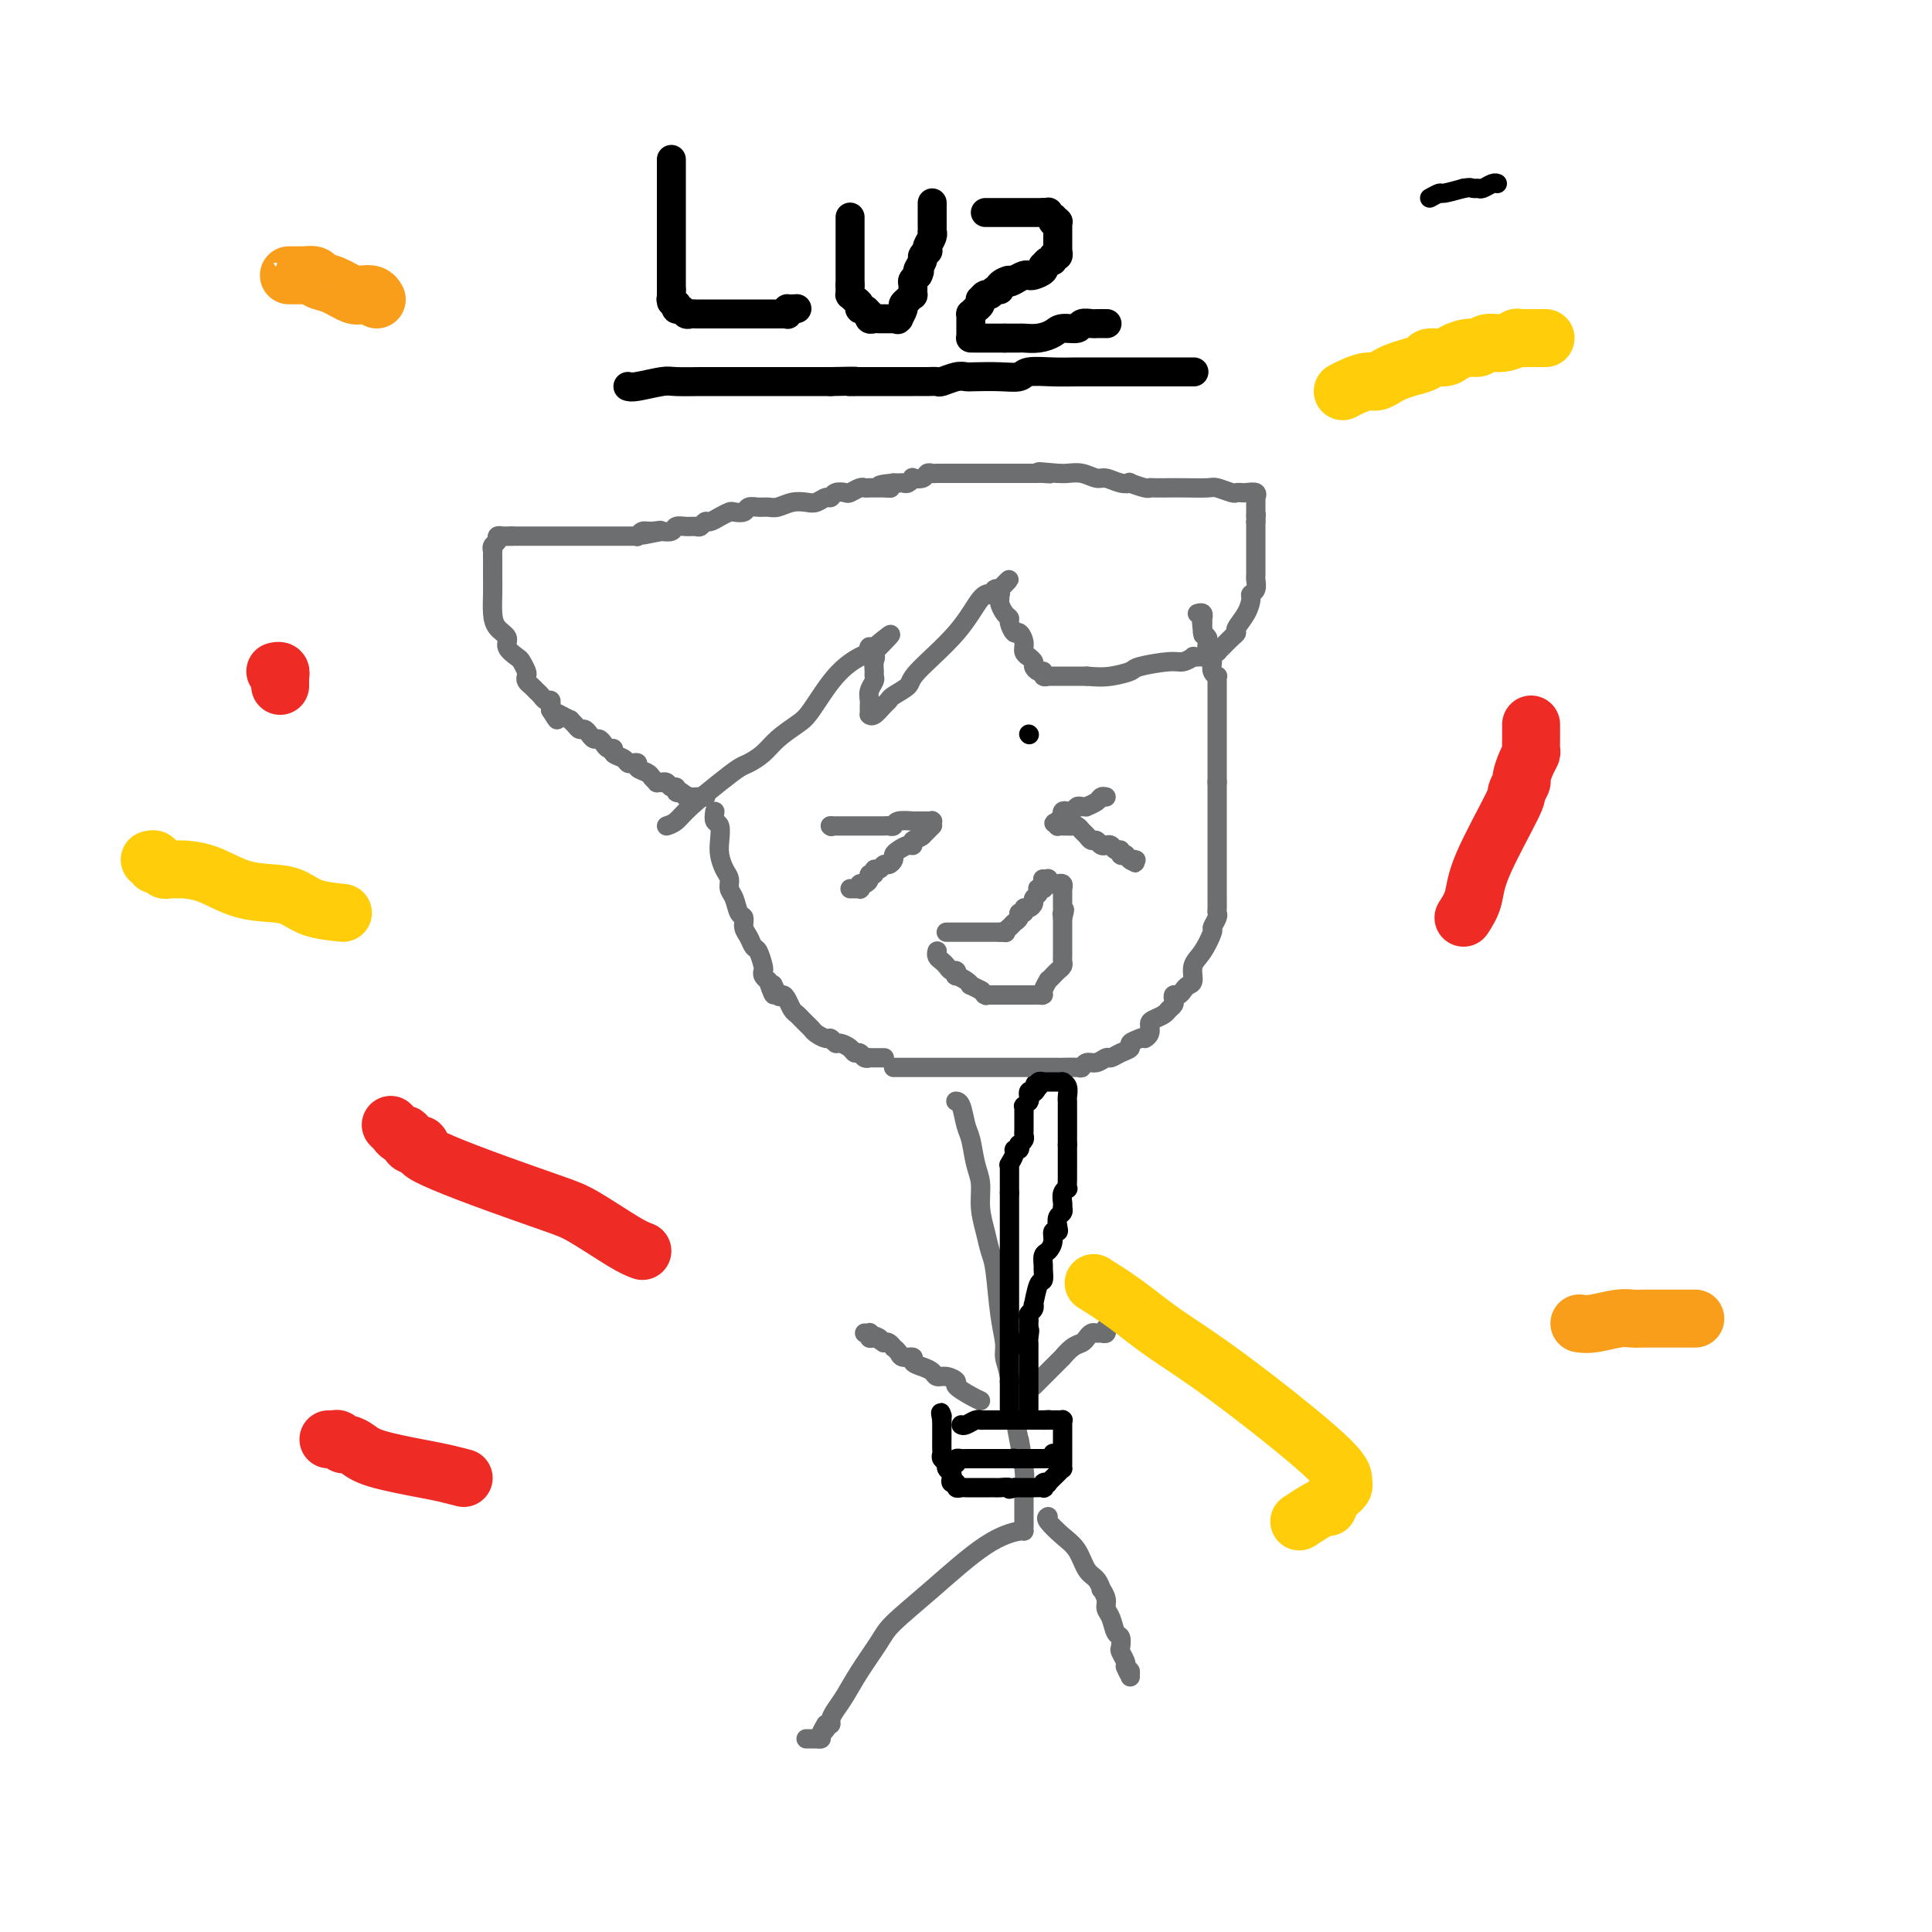 <svg viewBox='0 0 400 400' version='1.1' xmlns='http://www.w3.org/2000/svg' xmlns:xlink='http://www.w3.org/1999/xlink'><g fill='none' stroke='#6D6E70' stroke-width='4' stroke-linecap='round' stroke-linejoin='round'><path d='M148,168c-0.112,0.804 -0.223,1.609 0,2c0.223,0.391 0.782,0.370 1,1c0.218,0.630 0.096,1.912 0,3c-0.096,1.088 -0.166,1.981 0,3c0.166,1.019 0.569,2.165 1,3c0.431,0.835 0.890,1.361 1,2c0.110,0.639 -0.129,1.393 0,2c0.129,0.607 0.626,1.068 1,2c0.374,0.932 0.625,2.334 1,3c0.375,0.666 0.874,0.596 1,1c0.126,0.404 -0.120,1.282 0,2c0.120,0.718 0.607,1.278 1,2c0.393,0.722 0.693,1.608 1,2c0.307,0.392 0.621,0.290 1,1c0.379,0.710 0.823,2.232 1,3c0.177,0.768 0.086,0.784 0,1c-0.086,0.216 -0.167,0.633 0,1c0.167,0.367 0.584,0.683 1,1'/><path d='M159,203c1.880,5.517 1.081,1.811 1,1c-0.081,-0.811 0.556,1.274 1,2c0.444,0.726 0.696,0.092 1,0c0.304,-0.092 0.659,0.356 1,1c0.341,0.644 0.669,1.482 1,2c0.331,0.518 0.665,0.716 1,1c0.335,0.284 0.671,0.655 1,1c0.329,0.345 0.651,0.666 1,1c0.349,0.334 0.724,0.682 1,1c0.276,0.318 0.454,0.606 1,1c0.546,0.394 1.459,0.893 2,1c0.541,0.107 0.708,-0.177 1,0c0.292,0.177 0.708,0.817 1,1c0.292,0.183 0.459,-0.091 1,0c0.541,0.091 1.455,0.546 2,1c0.545,0.454 0.720,0.906 1,1c0.280,0.094 0.666,-0.171 1,0c0.334,0.171 0.615,0.778 1,1c0.385,0.222 0.874,0.060 1,0c0.126,-0.060 -0.111,-0.016 0,0c0.111,0.016 0.569,0.004 1,0c0.431,-0.004 0.833,-0.001 1,0c0.167,0.001 0.097,0.000 0,0c-0.097,-0.000 -0.222,-0.000 0,0c0.222,0.000 0.791,0.000 1,0c0.209,-0.000 0.060,-0.000 0,0c-0.060,0.000 -0.030,0.000 0,0'/><path d='M185,221c0.753,-0.000 1.507,-0.000 2,0c0.493,0.000 0.726,0.000 2,0c1.274,-0.000 3.588,-0.000 5,0c1.412,0.000 1.921,0.000 3,0c1.079,-0.000 2.727,-0.000 4,0c1.273,0.000 2.170,0.000 4,0c1.830,-0.000 4.592,-0.000 6,0c1.408,0.000 1.460,0.000 2,0c0.540,-0.000 1.567,-0.000 2,0c0.433,0.000 0.273,0.001 1,0c0.727,-0.001 2.341,-0.004 3,0c0.659,0.004 0.364,0.016 1,0c0.636,-0.016 2.202,-0.061 3,0c0.798,0.061 0.829,0.227 1,0c0.171,-0.227 0.482,-0.849 1,-1c0.518,-0.151 1.243,0.167 2,0c0.757,-0.167 1.546,-0.818 2,-1c0.454,-0.182 0.572,0.106 1,0c0.428,-0.106 1.166,-0.606 2,-1c0.834,-0.394 1.763,-0.683 2,-1c0.237,-0.317 -0.218,-0.662 0,-1c0.218,-0.338 1.109,-0.669 2,-1'/><path d='M236,215c2.175,-0.897 1.111,-0.138 1,0c-0.111,0.138 0.729,-0.344 1,-1c0.271,-0.656 -0.029,-1.485 0,-2c0.029,-0.515 0.386,-0.715 1,-1c0.614,-0.285 1.484,-0.655 2,-1c0.516,-0.345 0.677,-0.666 1,-1c0.323,-0.334 0.808,-0.681 1,-1c0.192,-0.319 0.093,-0.611 0,-1c-0.093,-0.389 -0.178,-0.876 0,-1c0.178,-0.124 0.621,0.115 1,0c0.379,-0.115 0.696,-0.584 1,-1c0.304,-0.416 0.597,-0.777 1,-1c0.403,-0.223 0.916,-0.307 1,-1c0.084,-0.693 -0.261,-1.996 0,-3c0.261,-1.004 1.128,-1.708 2,-3c0.872,-1.292 1.750,-3.171 2,-4c0.250,-0.829 -0.129,-0.607 0,-1c0.129,-0.393 0.767,-1.400 1,-2c0.233,-0.600 0.063,-0.791 0,-1c-0.063,-0.209 -0.017,-0.434 0,-1c0.017,-0.566 0.004,-1.473 0,-2c-0.004,-0.527 -0.001,-0.674 0,-1c0.001,-0.326 0.000,-0.832 0,-2c-0.000,-1.168 -0.000,-3.000 0,-5c0.000,-2.000 0.000,-4.170 0,-6c-0.000,-1.830 -0.000,-3.321 0,-4c0.000,-0.679 0.000,-0.547 0,-1c-0.000,-0.453 -0.000,-1.493 0,-2c0.000,-0.507 0.000,-0.483 0,-1c-0.000,-0.517 -0.000,-1.576 0,-2c0.000,-0.424 0.000,-0.212 0,0'/><path d='M252,162c0.000,-4.734 0.000,-2.567 0,-2c-0.000,0.567 -0.000,-0.464 0,-1c0.000,-0.536 0.000,-0.577 0,-1c-0.000,-0.423 -0.000,-1.227 0,-2c0.000,-0.773 0.000,-1.516 0,-2c-0.000,-0.484 -0.000,-0.708 0,-1c0.000,-0.292 0.000,-0.652 0,-1c-0.000,-0.348 -0.000,-0.685 0,-1c0.000,-0.315 0.000,-0.609 0,-1c-0.000,-0.391 -0.000,-0.879 0,-1c0.000,-0.121 0.000,0.126 0,0c-0.000,-0.126 -0.000,-0.626 0,-1c0.000,-0.374 0.000,-0.621 0,-1c-0.000,-0.379 -0.000,-0.889 0,-1c0.000,-0.111 0.000,0.178 0,0c-0.000,-0.178 -0.000,-0.821 0,-1c0.000,-0.179 0.000,0.107 0,0c-0.000,-0.107 -0.000,-0.607 0,-1c0.000,-0.393 0.001,-0.679 0,-1c-0.001,-0.321 -0.004,-0.676 0,-1c0.004,-0.324 0.015,-0.615 0,-1c-0.015,-0.385 -0.057,-0.864 0,-1c0.057,-0.136 0.212,0.069 0,0c-0.212,-0.069 -0.793,-0.413 -1,-1c-0.207,-0.587 -0.042,-1.418 0,-2c0.042,-0.582 -0.041,-0.915 0,-1c0.041,-0.085 0.204,0.080 0,0c-0.204,-0.080 -0.776,-0.403 -1,-1c-0.224,-0.597 -0.099,-1.468 0,-2c0.099,-0.532 0.171,-0.723 0,-1c-0.171,-0.277 -0.586,-0.638 -1,-1'/><path d='M249,131c-0.464,-4.753 -0.124,-1.134 0,0c0.124,1.134 0.033,-0.217 0,-1c-0.033,-0.783 -0.008,-0.998 0,-1c0.008,-0.002 -0.002,0.210 0,0c0.002,-0.210 0.015,-0.841 0,-1c-0.015,-0.159 -0.056,0.153 0,0c0.056,-0.153 0.211,-0.773 0,-1c-0.211,-0.227 -0.789,-0.061 -1,0c-0.211,0.061 -0.057,0.016 0,0c0.057,-0.016 0.016,-0.005 0,0c-0.016,0.005 -0.008,0.002 0,0'/><path d='M138,171c0.658,-0.212 1.316,-0.423 2,-1c0.684,-0.577 1.394,-1.519 3,-3c1.606,-1.481 4.109,-3.502 6,-5c1.891,-1.498 3.171,-2.474 4,-3c0.829,-0.526 1.207,-0.601 2,-1c0.793,-0.399 2.003,-1.120 3,-2c0.997,-0.880 1.783,-1.917 3,-3c1.217,-1.083 2.866,-2.212 4,-3c1.134,-0.788 1.754,-1.234 3,-3c1.246,-1.766 3.119,-4.851 5,-7c1.881,-2.149 3.771,-3.360 5,-4c1.229,-0.640 1.797,-0.707 2,-1c0.203,-0.293 0.040,-0.810 0,-1c-0.040,-0.190 0.042,-0.051 0,0c-0.042,0.051 -0.207,0.014 0,0c0.207,-0.014 0.788,-0.004 1,0c0.212,0.004 0.057,0.001 0,0c-0.057,-0.001 -0.016,-0.000 0,0c0.016,0.000 0.008,0.000 0,0'/><path d='M181,134c6.652,-5.550 1.782,-0.924 0,1c-1.782,1.924 -0.477,1.145 0,1c0.477,-0.145 0.124,0.345 0,1c-0.124,0.655 -0.019,1.474 0,2c0.019,0.526 -0.047,0.758 0,1c0.047,0.242 0.209,0.495 0,1c-0.209,0.505 -0.788,1.262 -1,2c-0.212,0.738 -0.057,1.455 0,2c0.057,0.545 0.015,0.916 0,1c-0.015,0.084 -0.004,-0.121 0,0c0.004,0.121 0.001,0.568 0,1c-0.001,0.432 0.002,0.850 0,1c-0.002,0.150 -0.008,0.034 0,0c0.008,-0.034 0.030,0.016 0,0c-0.030,-0.016 -0.112,-0.097 0,0c0.112,0.097 0.419,0.374 1,0c0.581,-0.374 1.434,-1.398 2,-2c0.566,-0.602 0.843,-0.784 1,-1c0.157,-0.216 0.195,-0.468 1,-1c0.805,-0.532 2.377,-1.344 3,-2c0.623,-0.656 0.295,-1.155 2,-3c1.705,-1.845 5.441,-5.034 8,-8c2.559,-2.966 3.940,-5.709 5,-7c1.060,-1.291 1.800,-1.131 2,-1c0.200,0.131 -0.140,0.231 0,0c0.140,-0.231 0.759,-0.794 1,-1c0.241,-0.206 0.103,-0.055 0,0c-0.103,0.055 -0.172,0.016 0,0c0.172,-0.016 0.586,-0.008 1,0'/><path d='M207,122c3.713,-3.777 0.994,-1.220 0,0c-0.994,1.220 -0.264,1.104 0,1c0.264,-0.104 0.061,-0.196 0,0c-0.061,0.196 0.021,0.681 0,1c-0.021,0.319 -0.146,0.472 0,1c0.146,0.528 0.564,1.432 1,2c0.436,0.568 0.891,0.799 1,1c0.109,0.201 -0.130,0.372 0,1c0.130,0.628 0.627,1.713 1,2c0.373,0.287 0.621,-0.225 1,0c0.379,0.225 0.890,1.188 1,2c0.110,0.812 -0.182,1.474 0,2c0.182,0.526 0.836,0.915 1,1c0.164,0.085 -0.162,-0.136 0,0c0.162,0.136 0.813,0.629 1,1c0.187,0.371 -0.089,0.621 0,1c0.089,0.379 0.544,0.886 1,1c0.456,0.114 0.912,-0.166 1,0c0.088,0.166 -0.194,0.776 0,1c0.194,0.224 0.863,0.060 1,0c0.137,-0.060 -0.258,-0.016 0,0c0.258,0.016 1.169,0.004 2,0c0.831,-0.004 1.584,-0.001 2,0c0.416,0.001 0.497,0.000 1,0c0.503,-0.000 1.430,-0.000 2,0c0.570,0.000 0.785,0.000 1,0'/><path d='M225,140c2.446,0.204 3.561,0.213 5,0c1.439,-0.213 3.202,-0.649 4,-1c0.798,-0.351 0.629,-0.616 2,-1c1.371,-0.384 4.280,-0.888 6,-1c1.720,-0.112 2.250,0.166 3,0c0.750,-0.166 1.721,-0.777 2,-1c0.279,-0.223 -0.134,-0.059 0,0c0.134,0.059 0.814,0.012 1,0c0.186,-0.012 -0.122,0.011 0,0c0.122,-0.011 0.676,-0.058 1,0c0.324,0.058 0.419,0.219 1,0c0.581,-0.219 1.648,-0.819 2,-1c0.352,-0.181 -0.013,0.055 0,0c0.013,-0.055 0.402,-0.401 1,-1c0.598,-0.599 1.404,-1.449 2,-2c0.596,-0.551 0.982,-0.802 1,-1c0.018,-0.198 -0.331,-0.342 0,-1c0.331,-0.658 1.343,-1.829 2,-3c0.657,-1.171 0.961,-2.341 1,-3c0.039,-0.659 -0.186,-0.806 0,-1c0.186,-0.194 0.782,-0.436 1,-1c0.218,-0.564 0.058,-1.449 0,-2c-0.058,-0.551 -0.016,-0.767 0,-1c0.016,-0.233 0.004,-0.481 0,-1c-0.004,-0.519 -0.001,-1.309 0,-2c0.001,-0.691 0.000,-1.285 0,-2c-0.000,-0.715 -0.000,-1.553 0,-2c0.000,-0.447 0.000,-0.505 0,-1c-0.000,-0.495 -0.000,-1.427 0,-2c0.000,-0.573 0.000,-0.786 0,-1'/><path d='M260,108c0.155,-2.636 0.041,-1.227 0,-1c-0.041,0.227 -0.011,-0.727 0,-1c0.011,-0.273 0.003,0.137 0,0c-0.003,-0.137 -0.001,-0.820 0,-1c0.001,-0.180 0.000,0.144 0,0c-0.000,-0.144 -0.001,-0.756 0,-1c0.001,-0.244 0.002,-0.122 0,0c-0.002,0.122 -0.007,0.243 0,0c0.007,-0.243 0.026,-0.850 0,-1c-0.026,-0.150 -0.097,0.156 0,0c0.097,-0.156 0.362,-0.774 0,-1c-0.362,-0.226 -1.352,-0.060 -2,0c-0.648,0.060 -0.955,0.012 -1,0c-0.045,-0.012 0.171,0.011 0,0c-0.171,-0.011 -0.728,-0.055 -1,0c-0.272,0.055 -0.260,0.211 -1,0c-0.740,-0.211 -2.233,-0.789 -3,-1c-0.767,-0.211 -0.808,-0.057 -2,0c-1.192,0.057 -3.535,0.016 -5,0c-1.465,-0.016 -2.050,-0.008 -3,0c-0.950,0.008 -2.263,0.016 -3,0c-0.737,-0.016 -0.896,-0.056 -1,0c-0.104,0.056 -0.153,0.207 -1,0c-0.847,-0.207 -2.491,-0.772 -3,-1c-0.509,-0.228 0.118,-0.117 0,0c-0.118,0.117 -0.980,0.242 -2,0c-1.020,-0.242 -2.199,-0.849 -3,-1c-0.801,-0.151 -1.225,0.155 -2,0c-0.775,-0.155 -1.901,-0.773 -3,-1c-1.099,-0.227 -2.171,-0.065 -3,0c-0.829,0.065 -1.414,0.032 -2,0'/><path d='M219,98c-6.749,-0.619 -3.123,-0.166 -2,0c1.123,0.166 -0.258,0.044 -1,0c-0.742,-0.044 -0.847,-0.012 -1,0c-0.153,0.012 -0.355,0.003 -1,0c-0.645,-0.003 -1.734,-0.001 -2,0c-0.266,0.001 0.291,0.000 0,0c-0.291,-0.000 -1.431,-0.000 -2,0c-0.569,0.000 -0.568,0.000 -1,0c-0.432,-0.000 -1.296,-0.000 -2,0c-0.704,0.000 -1.249,0.000 -2,0c-0.751,-0.000 -1.707,-0.000 -2,0c-0.293,0.000 0.076,0.000 0,0c-0.076,-0.000 -0.599,0.000 -1,0c-0.401,-0.000 -0.681,-0.000 -1,0c-0.319,0.000 -0.677,0.000 -1,0c-0.323,-0.000 -0.611,-0.000 -1,0c-0.389,0.000 -0.878,0.000 -1,0c-0.122,-0.000 0.122,-0.000 0,0c-0.122,0.000 -0.610,0.000 -1,0c-0.390,-0.000 -0.682,-0.001 -1,0c-0.318,0.001 -0.661,0.004 -1,0c-0.339,-0.004 -0.673,-0.015 -1,0c-0.327,0.015 -0.647,0.056 -1,0c-0.353,-0.056 -0.739,-0.207 -1,0c-0.261,0.207 -0.399,0.774 -1,1c-0.601,0.226 -1.667,0.113 -2,0c-0.333,-0.113 0.065,-0.226 0,0c-0.065,0.226 -0.595,0.793 -1,1c-0.405,0.207 -0.686,0.056 -1,0c-0.314,-0.056 -0.661,-0.016 -1,0c-0.339,0.016 -0.669,0.008 -1,0'/><path d='M185,100c-5.434,0.536 -2.020,0.876 -1,1c1.020,0.124 -0.356,0.032 -1,0c-0.644,-0.032 -0.558,-0.005 -1,0c-0.442,0.005 -1.413,-0.012 -2,0c-0.587,0.012 -0.791,0.055 -1,0c-0.209,-0.055 -0.423,-0.207 -1,0c-0.577,0.207 -1.516,0.772 -2,1c-0.484,0.228 -0.514,0.117 -1,0c-0.486,-0.117 -1.428,-0.241 -2,0c-0.572,0.241 -0.775,0.848 -1,1c-0.225,0.152 -0.473,-0.152 -1,0c-0.527,0.152 -1.335,0.759 -2,1c-0.665,0.241 -1.189,0.118 -2,0c-0.811,-0.118 -1.909,-0.229 -3,0c-1.091,0.229 -2.175,0.797 -3,1c-0.825,0.203 -1.391,0.040 -2,0c-0.609,-0.040 -1.262,0.041 -2,0c-0.738,-0.041 -1.563,-0.204 -2,0c-0.437,0.204 -0.488,0.777 -1,1c-0.512,0.223 -1.485,0.097 -2,0c-0.515,-0.097 -0.572,-0.166 -1,0c-0.428,0.166 -1.227,0.566 -2,1c-0.773,0.434 -1.519,0.901 -2,1c-0.481,0.099 -0.696,-0.171 -1,0c-0.304,0.171 -0.696,0.782 -1,1c-0.304,0.218 -0.520,0.044 -1,0c-0.480,-0.044 -1.225,0.041 -2,0c-0.775,-0.041 -1.579,-0.207 -2,0c-0.421,0.207 -0.460,0.786 -1,1c-0.540,0.214 -1.583,0.061 -2,0c-0.417,-0.061 -0.209,-0.031 0,0'/><path d='M137,110c-7.620,1.543 -2.669,0.399 -1,0c1.669,-0.399 0.056,-0.054 -1,0c-1.056,0.054 -1.554,-0.182 -2,0c-0.446,0.182 -0.840,0.781 -1,1c-0.160,0.219 -0.086,0.059 0,0c0.086,-0.059 0.183,-0.016 0,0c-0.183,0.016 -0.645,0.004 -1,0c-0.355,-0.004 -0.601,-0.001 -1,0c-0.399,0.001 -0.950,0.000 -1,0c-0.050,-0.000 0.400,-0.000 0,0c-0.400,0.000 -1.649,0.000 -2,0c-0.351,-0.000 0.197,-0.000 0,0c-0.197,0.000 -1.138,0.000 -2,0c-0.862,-0.000 -1.646,-0.000 -2,0c-0.354,0.000 -0.280,0.000 -1,0c-0.720,-0.000 -2.234,-0.000 -3,0c-0.766,0.000 -0.784,0.000 -1,0c-0.216,-0.000 -0.632,-0.000 -1,0c-0.368,0.000 -0.690,0.000 -1,0c-0.310,-0.000 -0.608,-0.000 -1,0c-0.392,0.000 -0.879,0.000 -1,0c-0.121,-0.000 0.123,-0.000 0,0c-0.123,0.000 -0.611,0.000 -1,0c-0.389,-0.000 -0.677,-0.000 -1,0c-0.323,0.000 -0.682,0.000 -1,0c-0.318,-0.000 -0.597,-0.000 -1,0c-0.403,0.000 -0.931,0.000 -1,0c-0.069,-0.000 0.322,0.000 0,0c-0.322,0.000 -1.356,0.000 -2,0c-0.644,0.000 -0.898,0.000 -1,0c-0.102,0.000 -0.051,0.000 0,0'/><path d='M106,111c-5.040,0.154 -2.139,0.041 -1,0c1.139,-0.041 0.516,-0.008 0,0c-0.516,0.008 -0.927,-0.009 -1,0c-0.073,0.009 0.191,0.045 0,0c-0.191,-0.045 -0.836,-0.172 -1,0c-0.164,0.172 0.152,0.641 0,1c-0.152,0.359 -0.773,0.607 -1,1c-0.227,0.393 -0.061,0.931 0,1c0.061,0.069 0.016,-0.332 0,0c-0.016,0.332 -0.004,1.397 0,2c0.004,0.603 0.001,0.744 0,1c-0.001,0.256 -0.001,0.627 0,1c0.001,0.373 0.002,0.747 0,1c-0.002,0.253 -0.007,0.385 0,1c0.007,0.615 0.024,1.711 0,3c-0.024,1.289 -0.091,2.769 0,4c0.091,1.231 0.339,2.213 1,3c0.661,0.787 1.736,1.381 2,2c0.264,0.619 -0.283,1.265 0,2c0.283,0.735 1.396,1.559 2,2c0.604,0.441 0.701,0.499 1,1c0.299,0.501 0.801,1.444 1,2c0.199,0.556 0.095,0.726 0,1c-0.095,0.274 -0.180,0.652 0,1c0.180,0.348 0.626,0.667 1,1c0.374,0.333 0.674,0.681 1,1c0.326,0.319 0.676,0.610 1,1c0.324,0.390 0.623,0.878 1,1c0.377,0.122 0.832,-0.121 1,0c0.168,0.121 0.048,0.606 0,1c-0.048,0.394 -0.024,0.697 0,1'/><path d='M114,147c2.056,3.338 1.195,1.682 1,1c-0.195,-0.682 0.276,-0.389 1,0c0.724,0.389 1.699,0.874 2,1c0.301,0.126 -0.074,-0.107 0,0c0.074,0.107 0.597,0.554 1,1c0.403,0.446 0.685,0.889 1,1c0.315,0.111 0.662,-0.111 1,0c0.338,0.111 0.668,0.556 1,1c0.332,0.444 0.668,0.889 1,1c0.332,0.111 0.662,-0.111 1,0c0.338,0.111 0.686,0.554 1,1c0.314,0.446 0.595,0.894 1,1c0.405,0.106 0.934,-0.129 1,0c0.066,0.129 -0.332,0.622 0,1c0.332,0.378 1.394,0.640 2,1c0.606,0.360 0.758,0.817 1,1c0.242,0.183 0.575,0.090 1,0c0.425,-0.090 0.941,-0.178 1,0c0.059,0.178 -0.339,0.622 0,1c0.339,0.378 1.415,0.690 2,1c0.585,0.310 0.678,0.619 1,1c0.322,0.381 0.874,0.833 1,1c0.126,0.167 -0.174,0.049 0,0c0.174,-0.049 0.821,-0.028 1,0c0.179,0.028 -0.111,0.064 0,0c0.111,-0.064 0.622,-0.227 1,0c0.378,0.227 0.623,0.845 1,1c0.377,0.155 0.884,-0.154 1,0c0.116,0.154 -0.161,0.772 0,1c0.161,0.228 0.760,0.065 1,0c0.240,-0.065 0.120,-0.033 0,0'/><path d='M141,164c4.355,2.856 1.741,1.497 1,1c-0.741,-0.497 0.390,-0.133 1,0c0.610,0.133 0.698,0.036 1,0c0.302,-0.036 0.817,-0.010 1,0c0.183,0.010 0.035,0.003 0,0c-0.035,-0.003 0.043,-0.001 0,0c-0.043,0.001 -0.207,0.000 0,0c0.207,-0.000 0.787,-0.000 1,0c0.213,0.000 0.061,0.000 0,0c-0.061,-0.000 -0.030,-0.000 0,0'/><path d='M172,171c0.000,0.000 0.100,0.100 0.1,0.1'/><path d='M172.1,171.1c0.007,-0.007 -0.025,-0.075 -0.1,-0.1c-0.075,-0.025 -0.191,-0.007 0,0c0.191,0.007 0.690,0.002 1,0c0.310,-0.002 0.433,-0.000 1,0c0.567,0.000 1.580,0.000 2,0c0.420,-0.000 0.249,0.000 1,0c0.751,-0.000 2.425,-0.000 3,0c0.575,0.000 0.053,0.001 0,0c-0.053,-0.001 0.365,-0.004 1,0c0.635,0.004 1.488,0.015 2,0c0.512,-0.015 0.682,-0.057 1,0c0.318,0.057 0.785,0.211 1,0c0.215,-0.211 0.177,-0.789 1,-1c0.823,-0.211 2.507,-0.057 3,0c0.493,0.057 -0.204,0.015 0,0c0.204,-0.015 1.308,-0.004 2,0c0.692,0.004 0.970,0.000 1,0c0.030,-0.000 -0.188,0.004 0,0c0.188,-0.004 0.782,-0.015 1,0c0.218,0.015 0.059,0.056 0,0c-0.059,-0.056 -0.019,-0.208 0,0c0.019,0.208 0.016,0.777 0,1c-0.016,0.223 -0.046,0.101 0,0c0.046,-0.101 0.166,-0.181 0,0c-0.166,0.181 -0.619,0.623 -1,1c-0.381,0.377 -0.691,0.688 -1,1'/><path d='M191,173c-0.616,0.626 -1.658,0.693 -2,1c-0.342,0.307 0.014,0.856 0,1c-0.014,0.144 -0.399,-0.115 -1,0c-0.601,0.115 -1.418,0.604 -2,1c-0.582,0.396 -0.929,0.699 -1,1c-0.071,0.301 0.135,0.602 0,1c-0.135,0.398 -0.609,0.895 -1,1c-0.391,0.105 -0.697,-0.183 -1,0c-0.303,0.183 -0.602,0.836 -1,1c-0.398,0.164 -0.894,-0.162 -1,0c-0.106,0.162 0.178,0.813 0,1c-0.178,0.187 -0.819,-0.090 -1,0c-0.181,0.090 0.096,0.546 0,1c-0.096,0.454 -0.566,0.906 -1,1c-0.434,0.094 -0.833,-0.171 -1,0c-0.167,0.171 -0.101,0.778 0,1c0.101,0.222 0.237,0.060 0,0c-0.237,-0.060 -0.847,-0.016 -1,0c-0.153,0.016 0.151,0.004 0,0c-0.151,-0.004 -0.757,-0.001 -1,0c-0.243,0.001 -0.121,0.001 0,0'/><path d='M229,165c-0.372,-0.083 -0.744,-0.166 -1,0c-0.256,0.166 -0.397,0.579 -1,1c-0.603,0.421 -1.667,0.848 -2,1c-0.333,0.152 0.066,0.027 0,0c-0.066,-0.027 -0.596,0.044 -1,0c-0.404,-0.044 -0.683,-0.204 -1,0c-0.317,0.204 -0.672,0.772 -1,1c-0.328,0.228 -0.627,0.117 -1,0c-0.373,-0.117 -0.818,-0.241 -1,0c-0.182,0.241 -0.100,0.848 0,1c0.100,0.152 0.219,-0.151 0,0c-0.219,0.151 -0.777,0.758 -1,1c-0.223,0.242 -0.112,0.121 0,0'/><path d='M219,170c-1.546,0.790 -0.411,0.264 0,0c0.411,-0.264 0.099,-0.267 0,0c-0.099,0.267 0.015,0.804 0,1c-0.015,0.196 -0.159,0.052 0,0c0.159,-0.052 0.620,-0.011 1,0c0.380,0.011 0.679,-0.008 1,0c0.321,0.008 0.663,0.045 1,0c0.337,-0.045 0.668,-0.171 1,0c0.332,0.171 0.666,0.638 1,1c0.334,0.362 0.668,0.619 1,1c0.332,0.381 0.663,0.887 1,1c0.337,0.113 0.682,-0.167 1,0c0.318,0.167 0.610,0.781 1,1c0.390,0.219 0.879,0.044 1,0c0.121,-0.044 -0.126,0.045 0,0c0.126,-0.045 0.626,-0.222 1,0c0.374,0.222 0.621,0.843 1,1c0.379,0.157 0.890,-0.150 1,0c0.110,0.150 -0.181,0.758 0,1c0.181,0.242 0.833,0.117 1,0c0.167,-0.117 -0.151,-0.228 0,0c0.151,0.228 0.773,0.793 1,1c0.227,0.207 0.061,0.056 0,0c-0.061,-0.056 -0.017,-0.016 0,0c0.017,0.016 0.009,0.008 0,0'/><path d='M234,178c2.260,1.238 0.410,0.332 0,0c-0.410,-0.332 0.620,-0.089 1,0c0.380,0.089 0.108,0.026 0,0c-0.108,-0.026 -0.054,-0.013 0,0'/><path d='M196,193c-0.081,0.000 -0.162,0.000 0,0c0.162,0.000 0.568,0.000 1,0c0.432,0.000 0.889,0.000 1,0c0.111,0.000 -0.125,0.000 0,0c0.125,0.000 0.611,0.000 1,0c0.389,0.000 0.682,0.000 1,0c0.318,0.000 0.663,0.000 1,0c0.337,0.000 0.668,0.000 1,0c0.332,0.000 0.667,0.000 1,0c0.333,0.000 0.664,0.000 1,0c0.336,0.000 0.678,0.000 1,0c0.322,-0.000 0.625,0.000 1,0c0.375,0.000 0.821,0.000 1,0c0.179,-0.000 0.089,0.000 0,0'/><path d='M207,193c1.879,0.048 1.077,0.166 1,0c-0.077,-0.166 0.572,-0.618 1,-1c0.428,-0.382 0.636,-0.695 1,-1c0.364,-0.305 0.885,-0.603 1,-1c0.115,-0.397 -0.175,-0.894 0,-1c0.175,-0.106 0.817,0.179 1,0c0.183,-0.179 -0.091,-0.821 0,-1c0.091,-0.179 0.546,0.106 1,0c0.454,-0.106 0.905,-0.603 1,-1c0.095,-0.397 -0.167,-0.695 0,-1c0.167,-0.305 0.763,-0.618 1,-1c0.237,-0.382 0.116,-0.835 0,-1c-0.116,-0.165 -0.227,-0.044 0,0c0.227,0.044 0.793,0.012 1,0c0.207,-0.012 0.055,-0.003 0,0c-0.055,0.003 -0.015,0.001 0,0c0.015,-0.001 0.004,-0.000 0,0c-0.004,0.000 -0.002,0.000 0,0'/><path d='M198,228c-0.089,-0.007 -0.179,-0.014 0,0c0.179,0.014 0.626,0.050 1,1c0.374,0.950 0.674,2.816 1,4c0.326,1.184 0.679,1.688 1,3c0.321,1.312 0.611,3.433 1,5c0.389,1.567 0.878,2.581 1,4c0.122,1.419 -0.122,3.242 0,5c0.122,1.758 0.611,3.450 1,5c0.389,1.550 0.678,2.956 1,4c0.322,1.044 0.678,1.725 1,4c0.322,2.275 0.611,6.146 1,9c0.389,2.854 0.877,4.693 1,6c0.123,1.307 -0.121,2.083 0,3c0.121,0.917 0.606,1.976 1,4c0.394,2.024 0.697,5.012 1,8'/><path d='M210,293c2.022,10.870 1.078,5.546 1,5c-0.078,-0.546 0.711,3.685 1,6c0.289,2.315 0.077,2.714 0,3c-0.077,0.286 -0.021,0.458 0,1c0.021,0.542 0.006,1.454 0,2c-0.006,0.546 -0.001,0.725 0,1c0.001,0.275 0.000,0.647 0,1c-0.000,0.353 -0.000,0.687 0,1c0.000,0.313 0.000,0.606 0,1c-0.000,0.394 0.000,0.889 0,1c-0.000,0.111 -0.000,-0.162 0,0c0.000,0.162 0.001,0.760 0,1c-0.001,0.240 -0.003,0.121 0,0c0.003,-0.121 0.013,-0.243 0,0c-0.013,0.243 -0.048,0.852 0,1c0.048,0.148 0.181,-0.164 -1,0c-1.181,0.164 -3.674,0.805 -7,3c-3.326,2.195 -7.486,5.946 -11,9c-3.514,3.054 -6.384,5.413 -8,7c-1.616,1.587 -1.978,2.404 -3,4c-1.022,1.596 -2.704,3.973 -4,6c-1.296,2.027 -2.206,3.706 -3,5c-0.794,1.294 -1.470,2.202 -2,3c-0.530,0.798 -0.912,1.484 -1,2c-0.088,0.516 0.118,0.862 0,1c-0.118,0.138 -0.559,0.069 -1,0'/><path d='M171,357c-2.101,3.431 -0.353,1.508 0,1c0.353,-0.508 -0.689,0.400 -1,1c-0.311,0.600 0.109,0.893 0,1c-0.109,0.107 -0.746,0.029 -1,0c-0.254,-0.029 -0.124,-0.008 0,0c0.124,0.008 0.244,0.002 0,0c-0.244,-0.002 -0.850,-0.001 -1,0c-0.150,0.001 0.156,0.000 0,0c-0.156,-0.000 -0.773,-0.000 -1,0c-0.227,0.000 -0.065,0.000 0,0c0.065,-0.000 0.032,-0.000 0,0'/><path d='M217,314c-0.261,0.145 -0.522,0.289 0,1c0.522,0.711 1.829,1.988 3,3c1.171,1.012 2.208,1.758 3,3c0.792,1.242 1.341,2.980 2,4c0.659,1.020 1.430,1.323 2,2c0.570,0.677 0.940,1.727 1,2c0.060,0.273 -0.191,-0.231 0,0c0.191,0.231 0.826,1.199 1,2c0.174,0.801 -0.111,1.437 0,2c0.111,0.563 0.617,1.053 1,2c0.383,0.947 0.642,2.351 1,3c0.358,0.649 0.814,0.541 1,1c0.186,0.459 0.101,1.484 0,2c-0.101,0.516 -0.220,0.524 0,1c0.220,0.476 0.777,1.422 1,2c0.223,0.578 0.111,0.789 0,1'/><path d='M233,345c1.155,2.950 1.041,1.326 1,1c-0.041,-0.326 -0.011,0.645 0,1c0.011,0.355 0.003,0.095 0,0c-0.003,-0.095 -0.001,-0.026 0,0c0.001,0.026 0.000,0.007 0,0c-0.000,-0.007 -0.000,-0.004 0,0'/><path d='M214,287c0.353,-0.353 0.706,-0.706 1,-1c0.294,-0.294 0.529,-0.530 1,-1c0.471,-0.470 1.176,-1.172 2,-2c0.824,-0.828 1.765,-1.780 2,-2c0.235,-0.220 -0.235,0.291 0,0c0.235,-0.291 1.176,-1.384 2,-2c0.824,-0.616 1.530,-0.754 2,-1c0.470,-0.246 0.704,-0.601 1,-1c0.296,-0.399 0.654,-0.843 1,-1c0.346,-0.157 0.681,-0.028 1,0c0.319,0.028 0.621,-0.045 1,0c0.379,0.045 0.833,0.208 1,0c0.167,-0.208 0.045,-0.787 0,-1c-0.045,-0.213 -0.013,-0.061 0,0c0.013,0.061 0.006,0.030 0,0'/><path d='M229,275c2.559,-2.099 1.455,-1.346 1,-1c-0.455,0.346 -0.263,0.285 0,0c0.263,-0.285 0.596,-0.794 1,-1c0.404,-0.206 0.878,-0.108 1,0c0.122,0.108 -0.107,0.225 0,0c0.107,-0.225 0.549,-0.791 1,-1c0.451,-0.209 0.909,-0.060 1,0c0.091,0.060 -0.186,0.030 0,0c0.186,-0.030 0.833,-0.060 1,0c0.167,0.060 -0.147,0.208 0,0c0.147,-0.208 0.756,-0.774 1,-1c0.244,-0.226 0.122,-0.113 0,0'/><path d='M203,290c-0.493,-0.218 -0.987,-0.436 -2,-1c-1.013,-0.564 -2.547,-1.475 -3,-2c-0.453,-0.525 0.174,-0.666 0,-1c-0.174,-0.334 -1.151,-0.863 -2,-1c-0.849,-0.137 -1.571,0.117 -2,0c-0.429,-0.117 -0.567,-0.605 -1,-1c-0.433,-0.395 -1.162,-0.697 -2,-1c-0.838,-0.303 -1.784,-0.607 -2,-1c-0.216,-0.393 0.297,-0.875 0,-1c-0.297,-0.125 -1.403,0.106 -2,0c-0.597,-0.106 -0.685,-0.551 -1,-1c-0.315,-0.449 -0.858,-0.904 -1,-1c-0.142,-0.096 0.116,0.166 0,0c-0.116,-0.166 -0.604,-0.762 -1,-1c-0.396,-0.238 -0.698,-0.119 -1,0'/><path d='M183,278c-3.276,-2.079 -1.465,-1.275 -1,-1c0.465,0.275 -0.415,0.021 -1,0c-0.585,-0.021 -0.875,0.190 -1,0c-0.125,-0.190 -0.085,-0.783 0,-1c0.085,-0.217 0.215,-0.058 0,0c-0.215,0.058 -0.776,0.017 -1,0c-0.224,-0.017 -0.112,-0.008 0,0'/><path d='M194,197c0.024,-0.089 0.048,-0.177 0,0c-0.048,0.177 -0.167,0.621 0,1c0.167,0.379 0.620,0.694 1,1c0.380,0.306 0.689,0.603 1,1c0.311,0.397 0.626,0.894 1,1c0.374,0.106 0.808,-0.178 1,0c0.192,0.178 0.140,0.817 0,1c-0.140,0.183 -0.370,-0.091 0,0c0.370,0.091 1.339,0.546 2,1c0.661,0.454 1.012,0.905 1,1c-0.012,0.095 -0.388,-0.167 0,0c0.388,0.167 1.539,0.762 2,1c0.461,0.238 0.230,0.119 0,0'/><path d='M203,205c1.632,1.464 1.212,1.124 1,1c-0.212,-0.124 -0.215,-0.033 0,0c0.215,0.033 0.649,0.009 1,0c0.351,-0.009 0.619,-0.002 1,0c0.381,0.002 0.876,0.001 1,0c0.124,-0.001 -0.121,-0.000 0,0c0.121,0.000 0.610,0.000 1,0c0.390,-0.000 0.683,-0.000 1,0c0.317,0.000 0.659,-0.000 1,0c0.341,0.000 0.683,0.000 1,0c0.317,-0.000 0.609,-0.000 1,0c0.391,0.000 0.879,0.000 1,0c0.121,-0.000 -0.126,-0.002 0,0c0.126,0.002 0.626,0.007 1,0c0.374,-0.007 0.621,-0.025 1,0c0.379,0.025 0.889,0.095 1,0c0.111,-0.095 -0.178,-0.354 0,-1c0.178,-0.646 0.822,-1.679 1,-2c0.178,-0.321 -0.110,0.069 0,0c0.110,-0.069 0.618,-0.596 1,-1c0.382,-0.404 0.638,-0.684 1,-1c0.362,-0.316 0.829,-0.669 1,-1c0.171,-0.331 0.046,-0.639 0,-1c-0.046,-0.361 -0.012,-0.774 0,-1c0.012,-0.226 0.003,-0.263 0,-1c-0.003,-0.737 -0.001,-2.173 0,-3c0.001,-0.827 0.000,-1.047 0,-1c-0.000,0.047 -0.000,0.359 0,0c0.000,-0.359 0.000,-1.388 0,-2c-0.000,-0.612 -0.000,-0.806 0,-1'/><path d='M220,190c0.774,-2.698 0.207,-1.444 0,-1c-0.207,0.444 -0.056,0.078 0,0c0.056,-0.078 0.015,0.133 0,0c-0.015,-0.133 -0.004,-0.610 0,-1c0.004,-0.390 0.001,-0.692 0,-1c-0.001,-0.308 -0.000,-0.622 0,-1c0.000,-0.378 0.000,-0.819 0,-1c-0.000,-0.181 -0.000,-0.101 0,0c0.000,0.101 0.000,0.223 0,0c-0.000,-0.223 -0.000,-0.791 0,-1c0.000,-0.209 0.001,-0.060 0,0c-0.001,0.060 -0.004,0.030 0,0c0.004,-0.030 0.016,-0.061 0,0c-0.016,0.061 -0.060,0.213 0,0c0.060,-0.213 0.222,-0.793 0,-1c-0.222,-0.207 -0.829,-0.041 -1,0c-0.171,0.041 0.094,-0.041 0,0c-0.094,0.041 -0.547,0.207 -1,0c-0.453,-0.207 -0.906,-0.788 -1,-1c-0.094,-0.212 0.171,-0.057 0,0c-0.171,0.057 -0.777,0.015 -1,0c-0.223,-0.015 -0.064,-0.004 0,0c0.064,0.004 0.032,0.002 0,0'/></g>
<g fill='none' stroke='#EE2B24' stroke-width='12' stroke-linecap='round' stroke-linejoin='round'><path d='M303,190c0.795,-1.242 1.590,-2.484 2,-4c0.410,-1.516 0.435,-3.308 2,-7c1.565,-3.692 4.671,-9.286 6,-12c1.329,-2.714 0.882,-2.548 1,-3c0.118,-0.452 0.802,-1.520 1,-2c0.198,-0.480 -0.091,-0.371 0,-1c0.091,-0.629 0.560,-1.996 1,-3c0.440,-1.004 0.850,-1.645 1,-2c0.150,-0.355 0.040,-0.424 0,-1c-0.040,-0.576 -0.011,-1.661 0,-2c0.011,-0.339 0.003,0.067 0,0c-0.003,-0.067 -0.001,-0.605 0,-1c0.001,-0.395 0.000,-0.645 0,-1c-0.000,-0.355 -0.000,-0.816 0,-1c0.000,-0.184 0.000,-0.092 0,0'/><path d='M133,259c-0.903,-0.337 -1.806,-0.674 -4,-2c-2.194,-1.326 -5.678,-3.640 -8,-5c-2.322,-1.360 -3.482,-1.766 -7,-3c-3.518,-1.234 -9.394,-3.295 -14,-5c-4.606,-1.705 -7.941,-3.053 -10,-4c-2.059,-0.947 -2.842,-1.492 -3,-2c-0.158,-0.508 0.307,-0.977 0,-1c-0.307,-0.023 -1.388,0.401 -2,0c-0.612,-0.401 -0.756,-1.628 -1,-2c-0.244,-0.372 -0.587,0.111 -1,0c-0.413,-0.111 -0.895,-0.814 -1,-1c-0.105,-0.186 0.168,0.146 0,0c-0.168,-0.146 -0.777,-0.771 -1,-1c-0.223,-0.229 -0.060,-0.062 0,0c0.060,0.062 0.017,0.018 0,0c-0.017,-0.018 -0.009,-0.009 0,0'/><path d='M96,306c-1.369,-0.356 -2.738,-0.712 -4,-1c-1.262,-0.288 -2.418,-0.507 -5,-1c-2.582,-0.493 -6.590,-1.260 -9,-2c-2.410,-0.740 -3.223,-1.452 -4,-2c-0.777,-0.548 -1.518,-0.931 -2,-1c-0.482,-0.069 -0.704,0.178 -1,0c-0.296,-0.178 -0.667,-0.780 -1,-1c-0.333,-0.220 -0.628,-0.059 -1,0c-0.372,0.059 -0.821,0.017 -1,0c-0.179,-0.017 -0.090,-0.008 0,0'/><path d='M58,142c0.001,-0.312 0.001,-0.623 0,-1c-0.001,-0.377 -0.004,-0.819 0,-1c0.004,-0.181 0.015,-0.101 0,0c-0.015,0.101 -0.056,0.223 0,0c0.056,-0.223 0.207,-0.791 0,-1c-0.207,-0.209 -0.774,-0.060 -1,0c-0.226,0.060 -0.113,0.030 0,0'/></g>
<g fill='none' stroke='#FFCD0A' stroke-width='12' stroke-linecap='round' stroke-linejoin='round'><path d='M269,315c2.014,-1.315 4.028,-2.629 5,-3c0.972,-0.371 0.901,0.202 1,0c0.099,-0.202 0.366,-1.178 1,-2c0.634,-0.822 1.634,-1.488 2,-2c0.366,-0.512 0.099,-0.869 0,-1c-0.099,-0.131 -0.028,-0.038 0,0c0.028,0.038 0.014,0.019 0,0'/><path d='M278,307c0.232,-0.957 0.464,-1.914 -4,-6c-4.464,-4.086 -13.624,-11.302 -20,-16c-6.376,-4.698 -9.967,-6.878 -13,-9c-3.033,-2.122 -5.509,-4.187 -8,-6c-2.491,-1.813 -4.997,-3.375 -6,-4c-1.003,-0.625 -0.501,-0.312 0,0'/><path d='M71,189c-2.160,-0.224 -4.320,-0.449 -6,-1c-1.680,-0.551 -2.882,-1.430 -4,-2c-1.118,-0.570 -2.154,-0.832 -4,-1c-1.846,-0.168 -4.501,-0.241 -7,-1c-2.499,-0.759 -4.841,-2.202 -7,-3c-2.159,-0.798 -4.136,-0.950 -5,-1c-0.864,-0.050 -0.614,0.002 -1,0c-0.386,-0.002 -1.409,-0.057 -2,0c-0.591,0.057 -0.751,0.225 -1,0c-0.249,-0.225 -0.589,-0.845 -1,-1c-0.411,-0.155 -0.894,0.154 -1,0c-0.106,-0.154 0.164,-0.772 0,-1c-0.164,-0.228 -0.761,-0.065 -1,0c-0.239,0.065 -0.119,0.033 0,0'/><path d='M278,81c0.553,-0.303 1.106,-0.606 2,-1c0.894,-0.394 2.129,-0.879 3,-1c0.871,-0.121 1.379,0.123 2,0c0.621,-0.123 1.355,-0.611 2,-1c0.645,-0.389 1.202,-0.678 2,-1c0.798,-0.322 1.837,-0.677 3,-1c1.163,-0.323 2.451,-0.612 3,-1c0.549,-0.388 0.360,-0.873 1,-1c0.640,-0.127 2.110,0.106 3,0c0.890,-0.106 1.199,-0.549 2,-1c0.801,-0.451 2.093,-0.909 3,-1c0.907,-0.091 1.428,0.186 2,0c0.572,-0.186 1.193,-0.834 2,-1c0.807,-0.166 1.799,0.152 3,0c1.201,-0.152 2.612,-0.773 3,-1c0.388,-0.227 -0.247,-0.061 0,0c0.247,0.061 1.376,0.016 2,0c0.624,-0.016 0.742,-0.004 1,0c0.258,0.004 0.657,0.001 1,0c0.343,-0.001 0.631,-0.000 1,0c0.369,0.000 0.820,0.000 1,0c0.180,-0.000 0.090,-0.000 0,0'/></g>
<g fill='none' stroke='#F99E1B' stroke-width='12' stroke-linecap='round' stroke-linejoin='round'><path d='M78,62c-0.231,-0.408 -0.461,-0.816 -1,-1c-0.539,-0.184 -1.386,-0.144 -2,0c-0.614,0.144 -0.995,0.392 -2,0c-1.005,-0.392 -2.633,-1.426 -4,-2c-1.367,-0.574 -2.473,-0.690 -3,-1c-0.527,-0.310 -0.474,-0.815 -1,-1c-0.526,-0.185 -1.630,-0.050 -2,0c-0.370,0.050 -0.006,0.013 0,0c0.006,-0.013 -0.344,-0.004 -1,0c-0.656,0.004 -1.616,0.001 -2,0c-0.384,-0.001 -0.192,-0.001 0,0'/><path d='M327,274c0.778,0.113 1.556,0.226 3,0c1.444,-0.226 3.553,-0.793 5,-1c1.447,-0.207 2.233,-0.056 3,0c0.767,0.056 1.515,0.015 2,0c0.485,-0.015 0.708,-0.004 1,0c0.292,0.004 0.655,0.001 1,0c0.345,-0.001 0.674,-0.000 1,0c0.326,0.000 0.650,0.000 1,0c0.350,-0.000 0.725,-0.000 1,0c0.275,0.000 0.451,0.000 1,0c0.549,-0.000 1.471,-0.000 2,0c0.529,0.000 0.664,0.000 1,0c0.336,-0.000 0.874,-0.000 1,0c0.126,0.000 -0.158,0.000 0,0c0.158,-0.000 0.760,-0.000 1,0c0.240,0.000 0.120,0.000 0,0'/></g>
<g fill='none' stroke='#000000' stroke-width='6' stroke-linecap='round' stroke-linejoin='round'><path d='M139,33c0.000,0.926 0.000,1.853 0,2c0.000,0.147 0.000,-0.484 0,0c0.000,0.484 0.000,2.083 0,3c0.000,0.917 0.000,1.153 0,2c0.000,0.847 0.000,2.306 0,3c0.000,0.694 0.000,0.624 0,1c0.000,0.376 0.000,1.200 0,2c0.000,0.800 0.000,1.576 0,2c-0.000,0.424 0.000,0.495 0,1c0.000,0.505 0.000,1.445 0,2c0.000,0.555 0.000,0.726 0,1c0.000,0.274 0.000,0.652 0,1c0.000,0.348 0.000,0.667 0,1c-0.000,0.333 0.000,0.681 0,1c0.000,0.319 0.000,0.610 0,1c0.000,0.390 0.000,0.879 0,1c0.000,0.121 0.000,-0.125 0,0c0.000,0.125 0.000,0.621 0,1c0.000,0.379 0.000,0.640 0,1c0.000,0.360 0.000,0.817 0,1c0.000,0.183 0.000,0.091 0,0'/><path d='M139,60c0.001,4.421 0.004,1.973 0,1c-0.004,-0.973 -0.015,-0.472 0,0c0.015,0.472 0.056,0.915 0,1c-0.056,0.085 -0.208,-0.189 0,0c0.208,0.189 0.777,0.839 1,1c0.223,0.161 0.101,-0.167 0,0c-0.101,0.167 -0.182,0.829 0,1c0.182,0.171 0.627,-0.150 1,0c0.373,0.150 0.674,0.772 1,1c0.326,0.228 0.678,0.061 1,0c0.322,-0.061 0.615,-0.016 1,0c0.385,0.016 0.863,0.004 1,0c0.137,-0.004 -0.068,-0.001 0,0c0.068,0.001 0.407,0.000 1,0c0.593,-0.000 1.439,-0.000 2,0c0.561,0.000 0.836,0.000 1,0c0.164,-0.000 0.215,-0.000 1,0c0.785,0.000 2.303,0.000 3,0c0.697,-0.000 0.572,0.000 1,0c0.428,-0.000 1.410,-0.000 2,0c0.590,0.000 0.788,0.000 1,0c0.212,-0.000 0.439,-0.000 1,0c0.561,0.000 1.457,0.001 2,0c0.543,-0.001 0.734,-0.004 1,0c0.266,0.004 0.607,0.015 1,0c0.393,-0.015 0.837,-0.057 1,0c0.163,0.057 0.044,0.211 0,0c-0.044,-0.211 -0.012,-0.788 0,-1c0.012,-0.212 0.003,-0.061 0,0c-0.003,0.061 -0.002,0.030 0,0'/><path d='M163,64c3.500,-0.167 1.750,-0.083 0,0'/><path d='M176,45c0.000,-0.051 0.000,-0.102 0,0c0.000,0.102 0.000,0.356 0,1c0.000,0.644 0.000,1.678 0,2c0.000,0.322 0.000,-0.068 0,0c0.000,0.068 0.000,0.595 0,1c0.000,0.405 0.000,0.690 0,1c0.000,0.310 0.000,0.646 0,1c0.000,0.354 -0.000,0.726 0,1c0.000,0.274 0.000,0.451 0,1c0.000,0.549 0.000,1.470 0,2c0.000,0.530 0.000,0.667 0,1c0.000,0.333 0.000,0.860 0,1c0.000,0.140 0.000,-0.107 0,0c0.000,0.107 0.000,0.567 0,1c0.000,0.433 0.000,0.838 0,1c-0.000,0.162 0.000,0.081 0,0'/><path d='M176,59c-0.003,2.328 -0.011,1.148 0,1c0.011,-0.148 0.041,0.735 0,1c-0.041,0.265 -0.152,-0.088 0,0c0.152,0.088 0.566,0.616 1,1c0.434,0.384 0.887,0.624 1,1c0.113,0.376 -0.114,0.889 0,1c0.114,0.111 0.569,-0.181 1,0c0.431,0.181 0.837,0.833 1,1c0.163,0.167 0.081,-0.151 0,0c-0.081,0.151 -0.162,0.773 0,1c0.162,0.227 0.568,0.061 1,0c0.432,-0.061 0.890,-0.016 1,0c0.110,0.016 -0.128,0.004 0,0c0.128,-0.004 0.623,-0.001 1,0c0.377,0.001 0.636,0.000 1,0c0.364,-0.000 0.833,0.000 1,0c0.167,-0.000 0.031,-0.000 0,0c-0.031,0.000 0.043,0.002 0,0c-0.043,-0.002 -0.204,-0.007 0,0c0.204,0.007 0.772,0.027 1,0c0.228,-0.027 0.116,-0.101 0,0c-0.116,0.101 -0.238,0.377 0,0c0.238,-0.377 0.834,-1.406 1,-2c0.166,-0.594 -0.099,-0.755 0,-1c0.099,-0.245 0.561,-0.576 1,-1c0.439,-0.424 0.853,-0.940 1,-1c0.147,-0.060 0.026,0.338 0,0c-0.026,-0.338 0.045,-1.410 0,-2c-0.045,-0.590 -0.204,-0.697 0,-1c0.204,-0.303 0.773,-0.801 1,-1c0.227,-0.199 0.114,-0.100 0,0'/><path d='M190,57c0.863,-1.509 0.021,-0.782 0,-1c-0.021,-0.218 0.778,-1.381 1,-2c0.222,-0.619 -0.133,-0.694 0,-1c0.133,-0.306 0.754,-0.842 1,-1c0.246,-0.158 0.119,0.064 0,0c-0.119,-0.064 -0.228,-0.412 0,-1c0.228,-0.588 0.793,-1.414 1,-2c0.207,-0.586 0.055,-0.930 0,-1c-0.055,-0.070 -0.015,0.135 0,0c0.015,-0.135 0.004,-0.610 0,-1c-0.004,-0.390 -0.001,-0.697 0,-1c0.001,-0.303 0.000,-0.603 0,-1c-0.000,-0.397 -0.000,-0.890 0,-1c0.000,-0.110 0.000,0.163 0,0c-0.000,-0.163 -0.000,-0.762 0,-1c0.000,-0.238 0.000,-0.115 0,0c-0.000,0.115 -0.000,0.223 0,0c0.000,-0.223 0.000,-0.778 0,-1c-0.000,-0.222 -0.000,-0.111 0,0'/><path d='M204,44c0.250,0.000 0.501,0.000 1,0c0.499,0.000 1.248,0.000 2,0c0.752,0.000 1.508,0.000 2,0c0.492,0.000 0.719,0.000 1,0c0.281,0.000 0.614,0.000 1,0c0.386,0.000 0.824,0.000 1,0c0.176,0.000 0.090,0.000 0,0c-0.090,0.000 -0.182,-0.000 0,0c0.182,0.000 0.640,0.000 1,0c0.360,0.000 0.622,0.000 1,0c0.378,0.000 0.871,0.000 1,0c0.129,0.000 -0.106,0.000 0,0c0.106,0.000 0.553,0.000 1,0'/><path d='M216,44c1.791,-0.005 0.270,-0.016 0,0c-0.270,0.016 0.711,0.061 1,0c0.289,-0.061 -0.115,-0.226 0,0c0.115,0.226 0.749,0.844 1,1c0.251,0.156 0.120,-0.150 0,0c-0.120,0.150 -0.228,0.757 0,1c0.228,0.243 0.793,0.121 1,0c0.207,-0.121 0.055,-0.242 0,0c-0.055,0.242 -0.015,0.849 0,1c0.015,0.151 0.004,-0.152 0,0c-0.004,0.152 -0.001,0.758 0,1c0.001,0.242 0.000,0.120 0,0c-0.000,-0.120 -0.000,-0.240 0,0c0.000,0.240 -0.000,0.838 0,1c0.000,0.162 0.000,-0.114 0,0c-0.000,0.114 -0.000,0.618 0,1c0.000,0.382 0.001,0.642 0,1c-0.001,0.358 -0.004,0.813 0,1c0.004,0.187 0.016,0.107 0,0c-0.016,-0.107 -0.060,-0.240 0,0c0.060,0.240 0.223,0.853 0,1c-0.223,0.147 -0.831,-0.172 -1,0c-0.169,0.172 0.100,0.833 0,1c-0.100,0.167 -0.569,-0.162 -1,0c-0.431,0.162 -0.822,0.814 -1,1c-0.178,0.186 -0.141,-0.095 0,0c0.141,0.095 0.386,0.564 0,1c-0.386,0.436 -1.402,0.839 -2,1c-0.598,0.161 -0.776,0.082 -1,0c-0.224,-0.082 -0.492,-0.166 -1,0c-0.508,0.166 -1.254,0.583 -2,1'/><path d='M210,58c-1.494,0.885 -0.729,0.098 -1,0c-0.271,-0.098 -1.578,0.495 -2,1c-0.422,0.505 0.041,0.924 0,1c-0.041,0.076 -0.586,-0.191 -1,0c-0.414,0.191 -0.699,0.839 -1,1c-0.301,0.161 -0.619,-0.164 -1,0c-0.381,0.164 -0.824,0.819 -1,1c-0.176,0.181 -0.086,-0.110 0,0c0.086,0.110 0.167,0.622 0,1c-0.167,0.378 -0.581,0.623 -1,1c-0.419,0.377 -0.844,0.885 -1,1c-0.156,0.115 -0.042,-0.163 0,0c0.042,0.163 0.011,0.765 0,1c-0.011,0.235 -0.003,0.102 0,0c0.003,-0.102 0.001,-0.172 0,0c-0.001,0.172 -0.000,0.585 0,1c0.000,0.415 -0.000,0.833 0,1c0.000,0.167 0.000,0.083 0,0c-0.000,-0.083 -0.001,-0.166 0,0c0.001,0.166 0.003,0.580 0,1c-0.003,0.420 -0.012,0.844 0,1c0.012,0.156 0.045,0.042 0,0c-0.045,-0.042 -0.168,-0.011 0,0c0.168,0.011 0.627,0.003 1,0c0.373,-0.003 0.659,-0.001 1,0c0.341,0.001 0.735,0.000 1,0c0.265,-0.000 0.401,-0.000 1,0c0.599,0.000 1.661,0.000 2,0c0.339,-0.000 -0.046,-0.000 0,0c0.046,0.000 0.523,0.000 1,0'/><path d='M208,70c1.429,0.003 2.503,0.011 3,0c0.497,-0.011 0.417,-0.040 1,0c0.583,0.040 1.829,0.151 3,0c1.171,-0.151 2.268,-0.562 3,-1c0.732,-0.438 1.098,-0.902 2,-1c0.902,-0.098 2.340,0.170 3,0c0.660,-0.170 0.541,-0.778 1,-1c0.459,-0.222 1.496,-0.060 2,0c0.504,0.060 0.475,0.016 1,0c0.525,-0.016 1.605,-0.004 2,0c0.395,0.004 0.106,0.001 0,0c-0.106,-0.001 -0.029,-0.000 0,0c0.029,0.000 0.008,0.000 0,0c-0.008,-0.000 -0.004,-0.000 0,0'/><path d='M130,80c0.333,0.113 0.666,0.226 2,0c1.334,-0.226 3.668,-0.793 5,-1c1.332,-0.207 1.663,-0.056 3,0c1.337,0.056 3.679,0.015 5,0c1.321,-0.015 1.620,-0.004 2,0c0.380,0.004 0.842,0.001 2,0c1.158,-0.001 3.014,-0.000 4,0c0.986,0.000 1.103,0.000 2,0c0.897,-0.000 2.573,-0.000 4,0c1.427,0.000 2.606,0.000 4,0c1.394,-0.000 3.002,-0.000 4,0c0.998,0.000 1.384,0.000 2,0c0.616,-0.000 1.462,-0.000 2,0c0.538,0.000 0.769,0.000 1,0'/><path d='M172,79c7.338,-0.155 4.683,-0.041 4,0c-0.683,0.041 0.607,0.011 2,0c1.393,-0.011 2.888,-0.003 4,0c1.112,0.003 1.840,0.002 3,0c1.160,-0.002 2.751,-0.004 4,0c1.249,0.004 2.155,0.015 3,0c0.845,-0.015 1.627,-0.057 2,0c0.373,0.057 0.335,0.211 1,0c0.665,-0.211 2.031,-0.788 3,-1c0.969,-0.212 1.542,-0.061 2,0c0.458,0.061 0.803,0.030 2,0c1.197,-0.030 3.246,-0.061 5,0c1.754,0.061 3.212,0.212 4,0c0.788,-0.212 0.906,-0.789 2,-1c1.094,-0.211 3.164,-0.057 5,0c1.836,0.057 3.437,0.015 5,0c1.563,-0.015 3.087,-0.004 4,0c0.913,0.004 1.214,0.001 2,0c0.786,-0.001 2.056,-0.000 3,0c0.944,0.000 1.563,0.000 2,0c0.437,-0.000 0.693,-0.000 2,0c1.307,0.000 3.664,0.000 5,0c1.336,-0.000 1.651,-0.000 2,0c0.349,0.000 0.733,0.000 1,0c0.267,-0.000 0.418,-0.000 1,0c0.582,0.000 1.595,0.000 2,0c0.405,-0.000 0.203,-0.000 0,0'/></g>
<g fill='none' stroke='#000000' stroke-width='4' stroke-linecap='round' stroke-linejoin='round'><path d='M199,295c0.225,0.113 0.450,0.226 1,0c0.550,-0.226 1.424,-0.793 2,-1c0.576,-0.207 0.855,-0.056 1,0c0.145,0.056 0.157,0.015 1,0c0.843,-0.015 2.516,-0.004 3,0c0.484,0.004 -0.220,0.001 0,0c0.220,-0.001 1.364,-0.000 2,0c0.636,0.000 0.763,0.000 1,0c0.237,-0.000 0.585,-0.000 1,0c0.415,0.000 0.899,0.000 1,0c0.101,-0.000 -0.180,-0.000 0,0c0.180,0.000 0.823,0.000 1,0c0.177,-0.000 -0.110,-0.000 0,0c0.110,0.000 0.617,0.000 1,0c0.383,-0.000 0.642,-0.000 1,0c0.358,0.000 0.817,0.000 1,0c0.183,-0.000 0.092,-0.000 0,0'/><path d='M216,294c2.581,-0.155 0.533,-0.041 0,0c-0.533,0.041 0.449,0.011 1,0c0.551,-0.011 0.669,-0.003 1,0c0.331,0.003 0.873,0.001 1,0c0.127,-0.001 -0.162,-0.001 0,0c0.162,0.001 0.776,0.003 1,0c0.224,-0.003 0.060,-0.012 0,0c-0.060,0.012 -0.016,0.045 0,0c0.016,-0.045 0.004,-0.166 0,0c-0.004,0.166 -0.001,0.621 0,1c0.001,0.379 0.000,0.683 0,1c-0.000,0.317 -0.000,0.648 0,1c0.000,0.352 0.000,0.725 0,1c-0.000,0.275 0.000,0.451 0,1c-0.000,0.549 -0.000,1.472 0,2c0.000,0.528 0.000,0.663 0,1c-0.000,0.337 -0.002,0.877 0,1c0.002,0.123 0.007,-0.170 0,0c-0.007,0.170 -0.025,0.802 0,1c0.025,0.198 0.094,-0.039 0,0c-0.094,0.039 -0.351,0.354 -1,1c-0.649,0.646 -1.689,1.623 -2,2c-0.311,0.377 0.107,0.154 0,0c-0.107,-0.154 -0.741,-0.237 -1,0c-0.259,0.237 -0.145,0.796 0,1c0.145,0.204 0.321,0.055 0,0c-0.321,-0.055 -1.137,-0.015 -2,0c-0.863,0.015 -1.771,0.004 -2,0c-0.229,-0.004 0.220,-0.001 0,0c-0.220,0.001 -1.110,0.001 -2,0'/><path d='M210,308c-1.665,0.619 -0.827,0.166 -1,0c-0.173,-0.166 -1.357,-0.044 -2,0c-0.643,0.044 -0.746,0.012 -1,0c-0.254,-0.012 -0.660,-0.003 -1,0c-0.340,0.003 -0.616,0.001 -1,0c-0.384,-0.001 -0.876,-0.000 -1,0c-0.124,0.000 0.122,-0.000 0,0c-0.122,0.000 -0.611,0.001 -1,0c-0.389,-0.001 -0.678,-0.004 -1,0c-0.322,0.004 -0.679,0.016 -1,0c-0.321,-0.016 -0.608,-0.060 -1,0c-0.392,0.060 -0.888,0.223 -1,0c-0.112,-0.223 0.162,-0.833 0,-1c-0.162,-0.167 -0.760,0.110 -1,0c-0.240,-0.110 -0.121,-0.607 0,-1c0.121,-0.393 0.243,-0.683 0,-1c-0.243,-0.317 -0.850,-0.661 -1,-1c-0.150,-0.339 0.156,-0.672 0,-1c-0.156,-0.328 -0.774,-0.651 -1,-1c-0.226,-0.349 -0.061,-0.723 0,-1c0.061,-0.277 0.016,-0.456 0,-1c-0.016,-0.544 -0.004,-1.451 0,-2c0.004,-0.549 0.001,-0.739 0,-1c-0.001,-0.261 -0.000,-0.592 0,-1c0.000,-0.408 0.000,-0.894 0,-1c-0.000,-0.106 -0.000,0.168 0,0c0.000,-0.168 0.000,-0.777 0,-1c-0.000,-0.223 -0.000,-0.060 0,0c0.000,0.060 0.000,0.017 0,0c-0.000,-0.017 -0.000,-0.009 0,0'/><path d='M195,294c-0.467,-2.400 -0.133,-1.400 0,-1c0.133,0.400 0.067,0.200 0,0'/><path d='M198,303c-0.089,-0.423 -0.179,-0.845 0,-1c0.179,-0.155 0.625,-0.041 1,0c0.375,0.041 0.678,0.011 1,0c0.322,-0.011 0.664,-0.003 1,0c0.336,0.003 0.667,0.001 1,0c0.333,-0.001 0.668,-0.000 1,0c0.332,0.000 0.663,0.000 1,0c0.337,-0.000 0.682,-0.000 1,0c0.318,0.000 0.610,0.000 1,0c0.390,-0.000 0.878,-0.000 1,0c0.122,0.000 -0.121,0.000 0,0c0.121,-0.000 0.606,-0.000 1,0c0.394,0.000 0.697,0.000 1,0'/><path d='M209,302c1.885,-0.155 1.097,-0.041 1,0c-0.097,0.041 0.499,0.011 1,0c0.501,-0.011 0.909,-0.003 1,0c0.091,0.003 -0.134,0.001 0,0c0.134,-0.001 0.628,-0.000 1,0c0.372,0.000 0.620,0.000 1,0c0.380,-0.000 0.890,-0.000 1,0c0.110,0.000 -0.180,-0.000 0,0c0.180,0.000 0.832,0.000 1,0c0.168,-0.000 -0.147,-0.000 0,0c0.147,0.000 0.757,0.001 1,0c0.243,-0.001 0.118,-0.004 0,0c-0.118,0.004 -0.228,0.015 0,0c0.228,-0.015 0.793,-0.057 1,0c0.207,0.057 0.055,0.211 0,0c-0.055,-0.211 -0.015,-0.788 0,-1c0.015,-0.212 0.004,-0.061 0,0c-0.004,0.061 -0.002,0.030 0,0'/><path d='M209,293c0.000,0.092 0.000,0.184 0,0c0.000,-0.184 0.000,-0.645 0,-1c-0.000,-0.355 0.000,-0.606 0,-1c0.000,-0.394 0.000,-0.932 0,-1c0.000,-0.068 -0.000,0.332 0,0c0.000,-0.332 0.000,-1.397 0,-2c0.000,-0.603 0.000,-0.744 0,-1c0.000,-0.256 0.000,-0.628 0,-1'/><path d='M209,286c0.000,-1.278 0.000,-0.972 0,-1c-0.000,-0.028 0.000,-0.389 0,-1c0.000,-0.611 0.000,-1.473 0,-2c0.000,-0.527 -0.000,-0.718 0,-1c0.000,-0.282 0.000,-0.653 0,-1c0.000,-0.347 0.000,-0.668 0,-1c0.000,-0.332 0.000,-0.674 0,-1c0.000,-0.326 0.000,-0.637 0,-1c0.000,-0.363 0.000,-0.779 0,-1c0.000,-0.221 0.000,-0.248 0,-1c0.000,-0.752 0.000,-2.228 0,-3c0.000,-0.772 0.000,-0.839 0,-1c0.000,-0.161 0.000,-0.415 0,-1c0.000,-0.585 -0.000,-1.500 0,-2c0.000,-0.500 -0.000,-0.584 0,-1c0.000,-0.416 -0.000,-1.163 0,-2c0.000,-0.837 -0.000,-1.765 0,-2c0.000,-0.235 -0.000,0.222 0,0c0.000,-0.222 -0.000,-1.124 0,-2c0.000,-0.876 -0.000,-1.727 0,-2c0.000,-0.273 -0.000,0.033 0,0c0.000,-0.033 -0.000,-0.403 0,-1c0.000,-0.597 -0.000,-1.419 0,-2c0.000,-0.581 -0.000,-0.919 0,-1c0.000,-0.081 -0.000,0.095 0,0c0.000,-0.095 -0.000,-0.462 0,-1c0.000,-0.538 -0.000,-1.247 0,-2c0.000,-0.753 -0.000,-1.549 0,-2c0.000,-0.451 -0.000,-0.557 0,-1c0.000,-0.443 0.000,-1.221 0,-2'/><path d='M209,247c-0.000,-6.208 -0.000,-2.227 0,-1c0.000,1.227 0.000,-0.299 0,-1c-0.000,-0.701 -0.001,-0.579 0,-1c0.001,-0.421 0.004,-1.387 0,-2c-0.004,-0.613 -0.016,-0.872 0,-1c0.016,-0.128 0.061,-0.124 0,0c-0.061,0.124 -0.226,0.369 0,0c0.226,-0.369 0.844,-1.352 1,-2c0.156,-0.648 -0.151,-0.961 0,-1c0.151,-0.039 0.758,0.197 1,0c0.242,-0.197 0.117,-0.826 0,-1c-0.117,-0.174 -0.228,0.107 0,0c0.228,-0.107 0.793,-0.603 1,-1c0.207,-0.397 0.055,-0.694 0,-1c-0.055,-0.306 -0.015,-0.619 0,-1c0.015,-0.381 0.004,-0.828 0,-1c-0.004,-0.172 -0.001,-0.069 0,0c0.001,0.069 0.001,0.106 0,0c-0.001,-0.106 -0.001,-0.353 0,-1c0.001,-0.647 0.004,-1.694 0,-2c-0.004,-0.306 -0.015,0.128 0,0c0.015,-0.128 0.057,-0.819 0,-1c-0.057,-0.181 -0.211,0.149 0,0c0.211,-0.149 0.789,-0.776 1,-1c0.211,-0.224 0.057,-0.045 0,0c-0.057,0.045 -0.016,-0.044 0,0c0.016,0.044 0.007,0.222 0,0c-0.007,-0.222 -0.012,-0.843 0,-1c0.012,-0.157 0.042,0.150 0,0c-0.042,-0.150 -0.155,-0.757 0,-1c0.155,-0.243 0.577,-0.121 1,0'/><path d='M214,226c0.714,-3.184 -0.001,-0.643 0,0c0.001,0.643 0.718,-0.612 1,-1c0.282,-0.388 0.128,0.092 0,0c-0.128,-0.092 -0.230,-0.757 0,-1c0.230,-0.243 0.793,-0.065 1,0c0.207,0.065 0.060,0.017 0,0c-0.060,-0.017 -0.031,-0.005 0,0c0.031,0.005 0.065,0.001 0,0c-0.065,-0.001 -0.227,-0.000 0,0c0.227,0.000 0.844,0.000 1,0c0.156,-0.000 -0.150,-0.000 0,0c0.150,0.000 0.757,0.000 1,0c0.243,-0.000 0.121,-0.000 0,0c-0.121,0.000 -0.243,0.000 0,0c0.243,-0.000 0.850,-0.000 1,0c0.150,0.000 -0.156,0.000 0,0c0.156,-0.000 0.773,-0.001 1,0c0.227,0.001 0.065,0.002 0,0c-0.065,-0.002 -0.031,-0.008 0,0c0.031,0.008 0.061,0.030 0,0c-0.061,-0.030 -0.212,-0.111 0,0c0.212,0.111 0.789,0.414 1,1c0.211,0.586 0.057,1.456 0,2c-0.057,0.544 -0.015,0.760 0,1c0.015,0.240 0.004,0.502 0,1c-0.004,0.498 -0.001,1.233 0,2c0.001,0.767 0.000,1.566 0,2c-0.000,0.434 -0.000,0.501 0,1c0.000,0.499 0.000,1.428 0,2c-0.000,0.572 -0.000,0.786 0,1'/><path d='M221,237c-0.000,1.889 -0.000,1.610 0,2c0.000,0.390 0.001,1.449 0,2c-0.001,0.551 -0.004,0.595 0,1c0.004,0.405 0.015,1.173 0,2c-0.015,0.827 -0.057,1.714 0,2c0.057,0.286 0.211,-0.029 0,0c-0.211,0.029 -0.788,0.403 -1,1c-0.212,0.597 -0.061,1.416 0,2c0.061,0.584 0.030,0.933 0,1c-0.030,0.067 -0.060,-0.150 0,0c0.060,0.150 0.208,0.666 0,1c-0.208,0.334 -0.773,0.488 -1,1c-0.227,0.512 -0.116,1.384 0,2c0.116,0.616 0.238,0.976 0,1c-0.238,0.024 -0.834,-0.288 -1,0c-0.166,0.288 0.099,1.175 0,2c-0.099,0.825 -0.562,1.588 -1,2c-0.438,0.412 -0.852,0.474 -1,1c-0.148,0.526 -0.029,1.515 0,2c0.029,0.485 -0.031,0.465 0,1c0.031,0.535 0.153,1.624 0,2c-0.153,0.376 -0.581,0.037 -1,1c-0.419,0.963 -0.830,3.228 -1,4c-0.170,0.772 -0.098,0.052 0,0c0.098,-0.052 0.222,0.563 0,1c-0.222,0.437 -0.792,0.694 -1,1c-0.208,0.306 -0.056,0.659 0,1c0.056,0.341 0.015,0.669 0,1c-0.015,0.331 -0.004,0.666 0,1c0.004,0.334 0.002,0.667 0,1'/><path d='M213,276c-1.238,5.986 -0.332,1.450 0,0c0.332,-1.450 0.089,0.185 0,1c-0.089,0.815 -0.024,0.811 0,1c0.024,0.189 0.006,0.572 0,1c-0.006,0.428 -0.002,0.902 0,1c0.002,0.098 0.000,-0.180 0,0c-0.000,0.180 -0.000,0.818 0,1c0.000,0.182 0.000,-0.092 0,0c-0.000,0.092 -0.000,0.550 0,1c0.000,0.450 0.000,0.890 0,1c-0.000,0.110 -0.000,-0.111 0,0c0.000,0.111 0.000,0.556 0,1c-0.000,0.444 -0.000,0.889 0,1c0.000,0.111 0.000,-0.111 0,0c-0.000,0.111 -0.000,0.555 0,1c0.000,0.445 0.000,0.890 0,1c-0.000,0.110 -0.000,-0.115 0,0c0.000,0.115 0.000,0.571 0,1c-0.000,0.429 -0.000,0.833 0,1c0.000,0.167 0.000,0.098 0,0c-0.000,-0.098 -0.000,-0.223 0,0c0.000,0.223 0.000,0.796 0,1c-0.000,0.204 -0.000,0.040 0,0c0.000,-0.040 0.000,0.046 0,0c-0.000,-0.046 0.000,-0.222 0,0c0.000,0.222 0.000,0.844 0,1c0.000,0.156 0.000,-0.154 0,0c0.000,0.154 0.000,0.773 0,1c0.000,0.227 0.000,0.061 0,0c0.000,-0.061 0.000,-0.017 0,0c0.000,0.017 0.000,0.009 0,0'/><path d='M213,152c0.000,0.000 0.100,0.100 0.1,0.1'/><path d='M296,41c0.822,-0.444 1.644,-0.889 2,-1c0.356,-0.111 0.244,0.111 1,0c0.756,-0.111 2.378,-0.556 4,-1'/><path d='M303,39c1.484,-0.305 1.694,-0.068 2,0c0.306,0.068 0.709,-0.034 1,0c0.291,0.034 0.470,0.205 1,0c0.530,-0.205 1.412,-0.786 2,-1c0.588,-0.214 0.882,-0.061 1,0c0.118,0.061 0.059,0.031 0,0'/></g>
</svg>